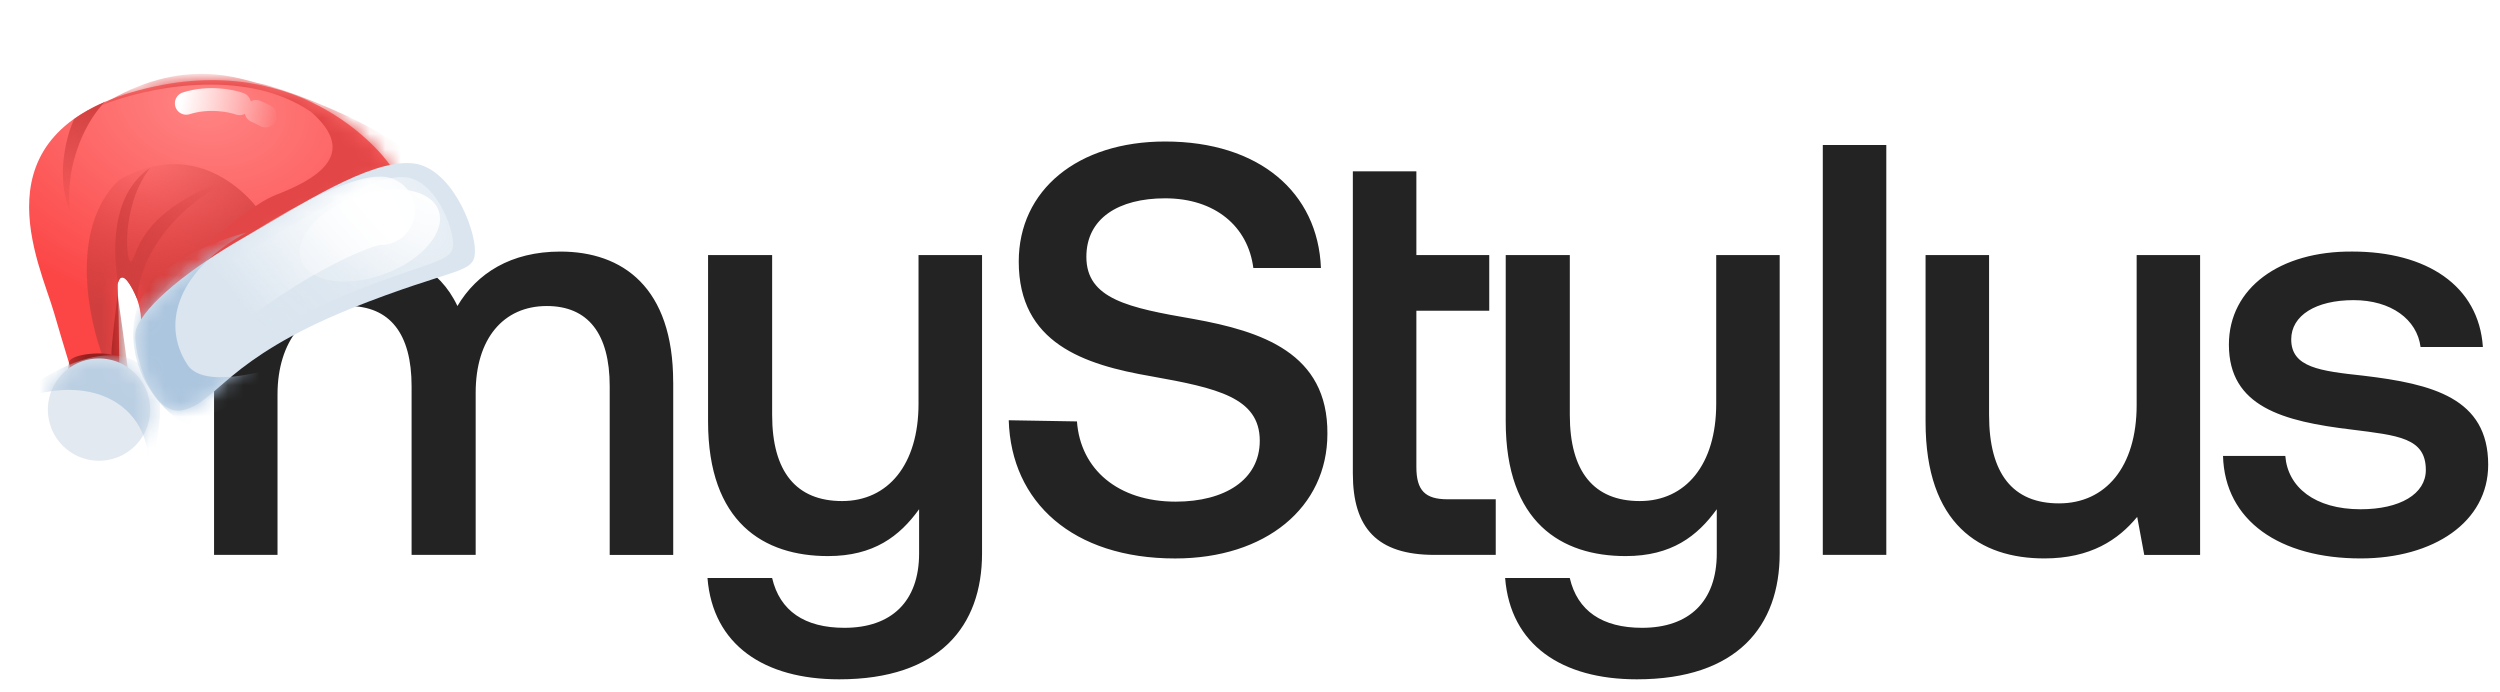 <svg xmlns="http://www.w3.org/2000/svg" width="159" height="44" fill="none" viewBox="0 0 159 44"><g clip-path="url(#a)"><path fill="#232323" d="M42.817 24.306v10.987h-4.04V24.567c0-3.352-1.382-5.104-4-5.104-2.768 0-4.524 2.086-4.524 5.512v10.316h-4.076V24.565c0-3.352-1.383-5.104-4.039-5.104-2.656 0-4.488 2.235-4.488 5.623V35.29h-4.036V16.223h3.515l.448 2.496c1.085-1.416 2.73-2.682 5.61-2.719 2.505 0 4.747 1.006 5.906 3.463C30.328 17.378 32.497 16 35.636 16c3.964 0 7.178 2.272 7.178 8.306h.003ZM58.419 16.223h4.039v18.974c0 4.618-2.693 8.008-9.085 8.008-4.787 0-8.04-2.196-8.377-6.442h4.112c.485 2.085 2.057 3.166 4.6 3.166 2.99 0 4.747-1.677 4.747-4.732v-2.81c-1.234 1.713-2.88 2.98-5.795 2.98-4.076 0-7.627-2.125-7.627-8.567V16.223h4.075v10.168c0 3.613 1.533 5.476 4.45 5.476 2.915 0 4.86-2.31 4.86-6.184v-9.46ZM68.494 26.802c.223 3.054 2.618 5.103 6.28 5.103 3.104 0 5.347-1.377 5.347-3.873 0-2.757-2.729-3.352-6.88-4.096-4.337-.744-8.449-2.124-8.449-7.3 0-4.543 3.739-7.636 9.31-7.636 5.983 0 9.721 3.24 9.91 8.044h-4.3c-.338-2.643-2.431-4.431-5.61-4.431-2.954 0-5.009 1.266-5.009 3.723 0 2.683 2.693 3.24 6.805 3.949 4.337.783 8.563 2.16 8.525 7.3 0 4.693-3.926 7.933-9.685 7.933-6.506 0-10.431-3.576-10.582-8.79l4.338.074ZM86.041 10.897h4.04v5.326h4.635v3.538h-4.635v9.943c0 1.491.56 2.05 1.981 2.05h3.067v3.537H91.24c-3.665 0-5.199-1.713-5.199-5.176V10.897ZM109.148 16.223h4.04v18.974c0 4.618-2.693 8.008-9.086 8.008-4.786 0-8.04-2.196-8.376-6.442h4.112c.485 2.085 2.057 3.166 4.599 3.166 2.991 0 4.75-1.677 4.75-4.732v-2.81c-1.235 1.713-2.879 2.98-5.795 2.98-4.076 0-7.628-2.125-7.628-8.567V16.223h4.076v10.168c0 3.613 1.533 5.476 4.449 5.476s4.862-2.31 4.862-6.184v-9.46h-.003ZM115.93 9.22h4.039v26.071h-4.039V9.221ZM135.887 16.223h4.039v19.07h-3.552l-.449-2.42c-1.196 1.452-2.954 2.643-5.907 2.643-4.076 0-7.552-2.16-7.552-8.677V16.223h4.039v10.168c0 3.724 1.495 5.624 4.449 5.624 2.955 0 4.937-2.31 4.937-6.257v-9.535h-.004ZM145.346 28.999c.15 1.974 1.87 3.39 4.786 3.39 2.506 0 4.151-.97 4.151-2.496 0-2.05-1.757-2.197-4.711-2.571-4.374-.522-7.814-1.453-7.814-5.401 0-3.613 3.253-5.959 7.852-5.922 4.712 0 8.04 2.16 8.302 6.07h-3.964c-.223-1.75-1.87-2.98-4.262-2.98-2.392 0-3.964.97-3.964 2.496 0 1.788 1.831 2.01 4.599 2.31 4.374.522 7.928 1.416 7.928 5.662 0 3.649-3.476 5.959-8.115 5.959-5.123 0-8.636-2.383-8.75-6.517h3.964-.002Z"/><g clip-path="url(#b)"><path fill="url(#c)" d="M24.94 10.723c-.16-.44-5.568-7.793-16.075-4.993s-6.35 10.976-5.428 14.158c.588 2.03 1.277 4.255 1.425 4.74h-.004c.043.133.04.122.004 0 .907-.036 2.394-1.014 2.756-.538-.066-1.262-.02-2.964-.132-5.99.198-1.448 1.59.878 1.477 2.442 5.178-4.069 12.769-8.293 15.976-9.819Z"/><mask id="e" width="24" height="20" x="1" y="5" maskUnits="userSpaceOnUse" style="mask-type:alpha"><path fill="url(#d)" d="M24.94 10.723c-.16-.44-5.568-7.793-16.075-4.993s-6.35 10.976-5.428 14.158c.588 2.03 1.277 4.255 1.425 4.74h-.004c.043.133.04.122.004 0 .907-.036 2.394-1.014 2.756-.538-.066-1.262-.02-2.964-.132-5.99.198-1.448 1.59.878 1.477 2.442 5.178-4.069 12.769-8.293 15.976-9.819Z"/></mask><g mask="url(#e)"><g filter="url(#f)"><path fill="url(#g)" d="M7.556 11.462c4.682-2.706 8.2.592 9.375 2.579l.563.374c-2.078 1.255-6.69 4.198-8.511 5.924.02-1.1-.693-2.272-.982-2.604-.289-.332-.637.098-.528 1 .08.698.08 3.224.07 4.4l-.92-.233c-1.01-2.54-2.24-8.385.933-11.44Z"/></g><g filter="url(#h)"><path fill="#E24646" d="M19.765 7.104c-4.293-2.922-10.68-1.482-13.338-.396C11.659 3.42 15.41 5.1 16.555 5.32c1.145.219 5.549 1.793 8.218 3.53 2.67 1.739.833 3.006-.197 2.95-1.029-.055-11.424 5.579-14.962 7.67.768-1.382 5.62-6.175 7.929-7.072 2.309-.896 5.465-2.493 2.222-5.294Z"/></g><g filter="url(#i)"><path fill="#961F1E" d="M7.1 22.567c-.062-.172.228-2.61.38-3.806.247 1.68.737 5.144.727 5.55-.013.507-.593.17-.87.118-.278-.05-1.107-.282-1.358-.343-.2-.048-1.182-.026-1.647-.009a5.54 5.54 0 0 1 .07-1.106c.312-.479 2.05-.594 2.698-.404Z"/></g></g><path fill="#DAE5EF" d="M26.19 10.383c2.445.177 4.041 4.059 4.016 5.611-.011 1.459-1.212.962-7.975 3.663-7.84 3.2-8.408 5.88-10.554 6.422-2.146.542-3.37-4.209-3.01-5.175.58-1.55 3.367-3.8 6.885-5.819 3.518-2.018 7.92-4.93 10.637-4.702Z"/><g filter="url(#j)" opacity=".5"><path fill="url(#k)" d="M25.753 11.271c1.865.135 3.084 3.097 3.064 4.281-.009 1.113-1.401 1.02-6.561 3.08-5.981 2.441-6.415 4.486-8.052 4.9-1.637.413-2.571-3.211-2.296-3.948.442-1.183 2.568-2.9 5.252-4.44 2.684-1.54 6.52-4.047 8.593-3.873Z"/></g><path fill="#E2E9F0" d="M3.24 27.163a3.252 3.252 0 1 0 6.113-2.225 3.252 3.252 0 0 0-6.112 2.225Z"/><mask id="l" width="7" height="8" x="3" y="22" maskUnits="userSpaceOnUse" style="mask-type:alpha"><path fill="#CFDDEB" d="M3.24 27.163a3.252 3.252 0 1 0 6.113-2.225 3.252 3.252 0 0 0-6.112 2.225Z"/></mask><g filter="url(#m)" mask="url(#l)"><path fill="#BBCFE3" d="M.205 25.812c6.236-2.842 10.051.77 9.062 4.803.483-1.322 1.302-4.371.714-5.986-.735-2.019-3.447-3.784-9.776 1.183Z"/></g><path fill="url(#n)" d="M15.293 11.139c-5.138 2.275-6.573 6.218-6.553 7.904-.863-1.964-1.13-1.382-1.244-1.061-.05-.54-.958-5.287 2.067-7.32-1.958 2.493-1.543 6.452-1.17 5.925.373-.526.574-3.428 6.9-5.448Z"/><path fill="url(#o)" d="M4.445 13.434c-.348-3.256 1.227-5.984 2.237-6.962-.917.408-1.501.766-1.963 1.094-.482 1.033-1.196 3.623-.274 5.868Z"/><path stroke="url(#p)" stroke-linecap="round" stroke-width="1.449" d="M15.238 6.6c-.54-.197-1.975-.48-3.392-.029m5.042.81c-.307-.168-.23-.132-.606-.298"/><mask id="q" width="23" height="17" x="8" y="10" maskUnits="userSpaceOnUse" style="mask-type:alpha"><path fill="#DAE5EF" d="M26.19 10.383c2.445.177 4.041 4.059 4.016 5.611-.011 1.459-1.212.962-7.975 3.663-7.84 3.2-8.408 5.88-10.554 6.422-2.146.542-3.37-4.209-3.01-5.175.58-1.55 3.367-3.8 6.885-5.819 3.518-2.018 7.92-4.93 10.637-4.702Z"/></mask><g mask="url(#q)"><g filter="url(#r)"><path fill="#ACC6DF" d="M15.682 14.782c-.278.101-6.598 1.587-7.146 5.572-.548 3.984 2.76 6.645 3.51 6.609.584-.029 7.953-4.04 11.828-6.188.096-.052.19-.105.281-.156l-.281.156c-3.744 2.044-10.587 4.52-11.956 2.419-1.754-2.695-.486-6.082 3.764-8.412Z"/></g><g filter="url(#s)"><ellipse cx="4.651" cy="2.625" fill="url(#t)" rx="4.651" ry="2.625" transform="scale(-1 1) rotate(20 -44.448 -71.09)"/></g><path stroke="url(#u)" stroke-linecap="round" stroke-width="4.346" d="M24.213 13.405c-1.784-.073-9.318 3.976-12.261 7.546"/></g></g></g><defs><filter id="f" width="23.564" height="24.285" x="-.276" y="4.644" color-interpolation-filters="sRGB" filterUnits="userSpaceOnUse"><feFlood flood-opacity="0" result="BackgroundImageFix"/><feBlend in="SourceGraphic" in2="BackgroundImageFix" result="shape"/><feGaussianBlur result="effect1_foregroundBlur_3263_2281" stdDeviation="2.897"/></filter><filter id="h" width="25.524" height="20.568" x="3.53" y="1.8" color-interpolation-filters="sRGB" filterUnits="userSpaceOnUse"><feFlood flood-opacity="0" result="BackgroundImageFix"/><feBlend in="SourceGraphic" in2="BackgroundImageFix" result="shape"/><feGaussianBlur result="effect1_foregroundBlur_3263_2281" stdDeviation="1.449"/></filter><filter id="i" width="15.468" height="17.415" x="-1.466" y="12.966" color-interpolation-filters="sRGB" filterUnits="userSpaceOnUse"><feFlood flood-opacity="0" result="BackgroundImageFix"/><feBlend in="SourceGraphic" in2="BackgroundImageFix" result="shape"/><feGaussianBlur result="effect1_foregroundBlur_3263_2281" stdDeviation="2.897"/></filter><filter id="j" width="19.854" height="15.199" x="10.412" y="9.814" color-interpolation-filters="sRGB" filterUnits="userSpaceOnUse"><feFlood flood-opacity="0" result="BackgroundImageFix"/><feBlend in="SourceGraphic" in2="BackgroundImageFix" result="shape"/><feGaussianBlur result="effect1_foregroundBlur_3263_2281" stdDeviation=".724"/></filter><filter id="m" width="16.505" height="14.543" x="-3.058" y="19.334" color-interpolation-filters="sRGB" filterUnits="userSpaceOnUse"><feFlood flood-opacity="0" result="BackgroundImageFix"/><feBlend in="SourceGraphic" in2="BackgroundImageFix" result="shape"/><feGaussianBlur result="effect1_foregroundBlur_3263_2281" stdDeviation="1.631"/></filter><filter id="r" width="27.27" height="23.771" x="2.68" y="8.987" color-interpolation-filters="sRGB" filterUnits="userSpaceOnUse"><feFlood flood-opacity="0" result="BackgroundImageFix"/><feBlend in="SourceGraphic" in2="BackgroundImageFix" result="shape"/><feGaussianBlur result="effect1_foregroundBlur_3263_2281" stdDeviation="2.897"/></filter><filter id="s" width="14.72" height="11.665" x="16.162" y="9.139" color-interpolation-filters="sRGB" filterUnits="userSpaceOnUse"><feFlood flood-opacity="0" result="BackgroundImageFix"/><feBlend in="SourceGraphic" in2="BackgroundImageFix" result="shape"/><feGaussianBlur result="effect1_foregroundBlur_3263_2281" stdDeviation="1.449"/></filter><radialGradient id="c" cx="0" cy="0" r="1" gradientTransform="rotate(102.784 3.78 8.489) scale(13.764 19.247)" gradientUnits="userSpaceOnUse"><stop stop-color="#FF8484"/><stop offset="1" stop-color="#FC4545"/></radialGradient><radialGradient id="d" cx="0" cy="0" r="1" gradientTransform="rotate(102.784 3.78 8.489) scale(13.764 19.247)" gradientUnits="userSpaceOnUse"><stop stop-color="#FF8484"/><stop offset="1" stop-color="#FC4545"/></radialGradient><radialGradient id="g" cx="0" cy="0" r="1" gradientTransform="rotate(90.748 -.483 9.394) scale(9.641 11.401)" gradientUnits="userSpaceOnUse"><stop stop-color="#D03F3E" stop-opacity="0"/><stop offset="1" stop-color="#D03F3E"/></radialGradient><radialGradient id="k" cx="0" cy="0" r="1" gradientTransform="matrix(-9.928 9.272 -20.539 -21.991 25.05 12.385)" gradientUnits="userSpaceOnUse"><stop stop-color="#fff"/><stop offset=".877" stop-color="#DAE5EF" stop-opacity="0"/></radialGradient><radialGradient id="t" cx="0" cy="0" r="1" gradientTransform="matrix(5.897 4.823 -8.547 10.45 0 1.092)" gradientUnits="userSpaceOnUse"><stop stop-color="#fff"/><stop offset="1" stop-color="#fff" stop-opacity=".22"/></radialGradient><radialGradient id="u" cx="0" cy="0" r="1" gradientTransform="matrix(-8.197 6.605 -44.331 -55.015 23.691 13.047)" gradientUnits="userSpaceOnUse"><stop stop-color="#fff"/><stop offset="1" stop-color="#fff" stop-opacity="0"/></radialGradient><linearGradient id="n" x1="8.062" x2="14.608" y1="17.686" y2="12.867" gradientUnits="userSpaceOnUse"><stop stop-color="#D03F3E"/><stop offset="1" stop-color="#D03F3E" stop-opacity="0"/></linearGradient><linearGradient id="o" x1="6.402" x2="5.269" y1="6.574" y2="14.256" gradientUnits="userSpaceOnUse"><stop stop-color="#D03F3E"/><stop offset="1" stop-color="#D03F3E" stop-opacity="0"/></linearGradient><linearGradient id="p" x1="11.469" x2="17.642" y1="6.709" y2="7.832" gradientUnits="userSpaceOnUse"><stop stop-color="#fff"/><stop offset="1" stop-color="#fff" stop-opacity="0"/></linearGradient><clipPath id="a"><path fill="#fff" d="M0 0h159v44H0z"/></clipPath><clipPath id="b"><path fill="#fff" d="m5.577 33.888 28.19-10.26-10.26-28.191-28.191 10.26z"/></clipPath></defs></svg>